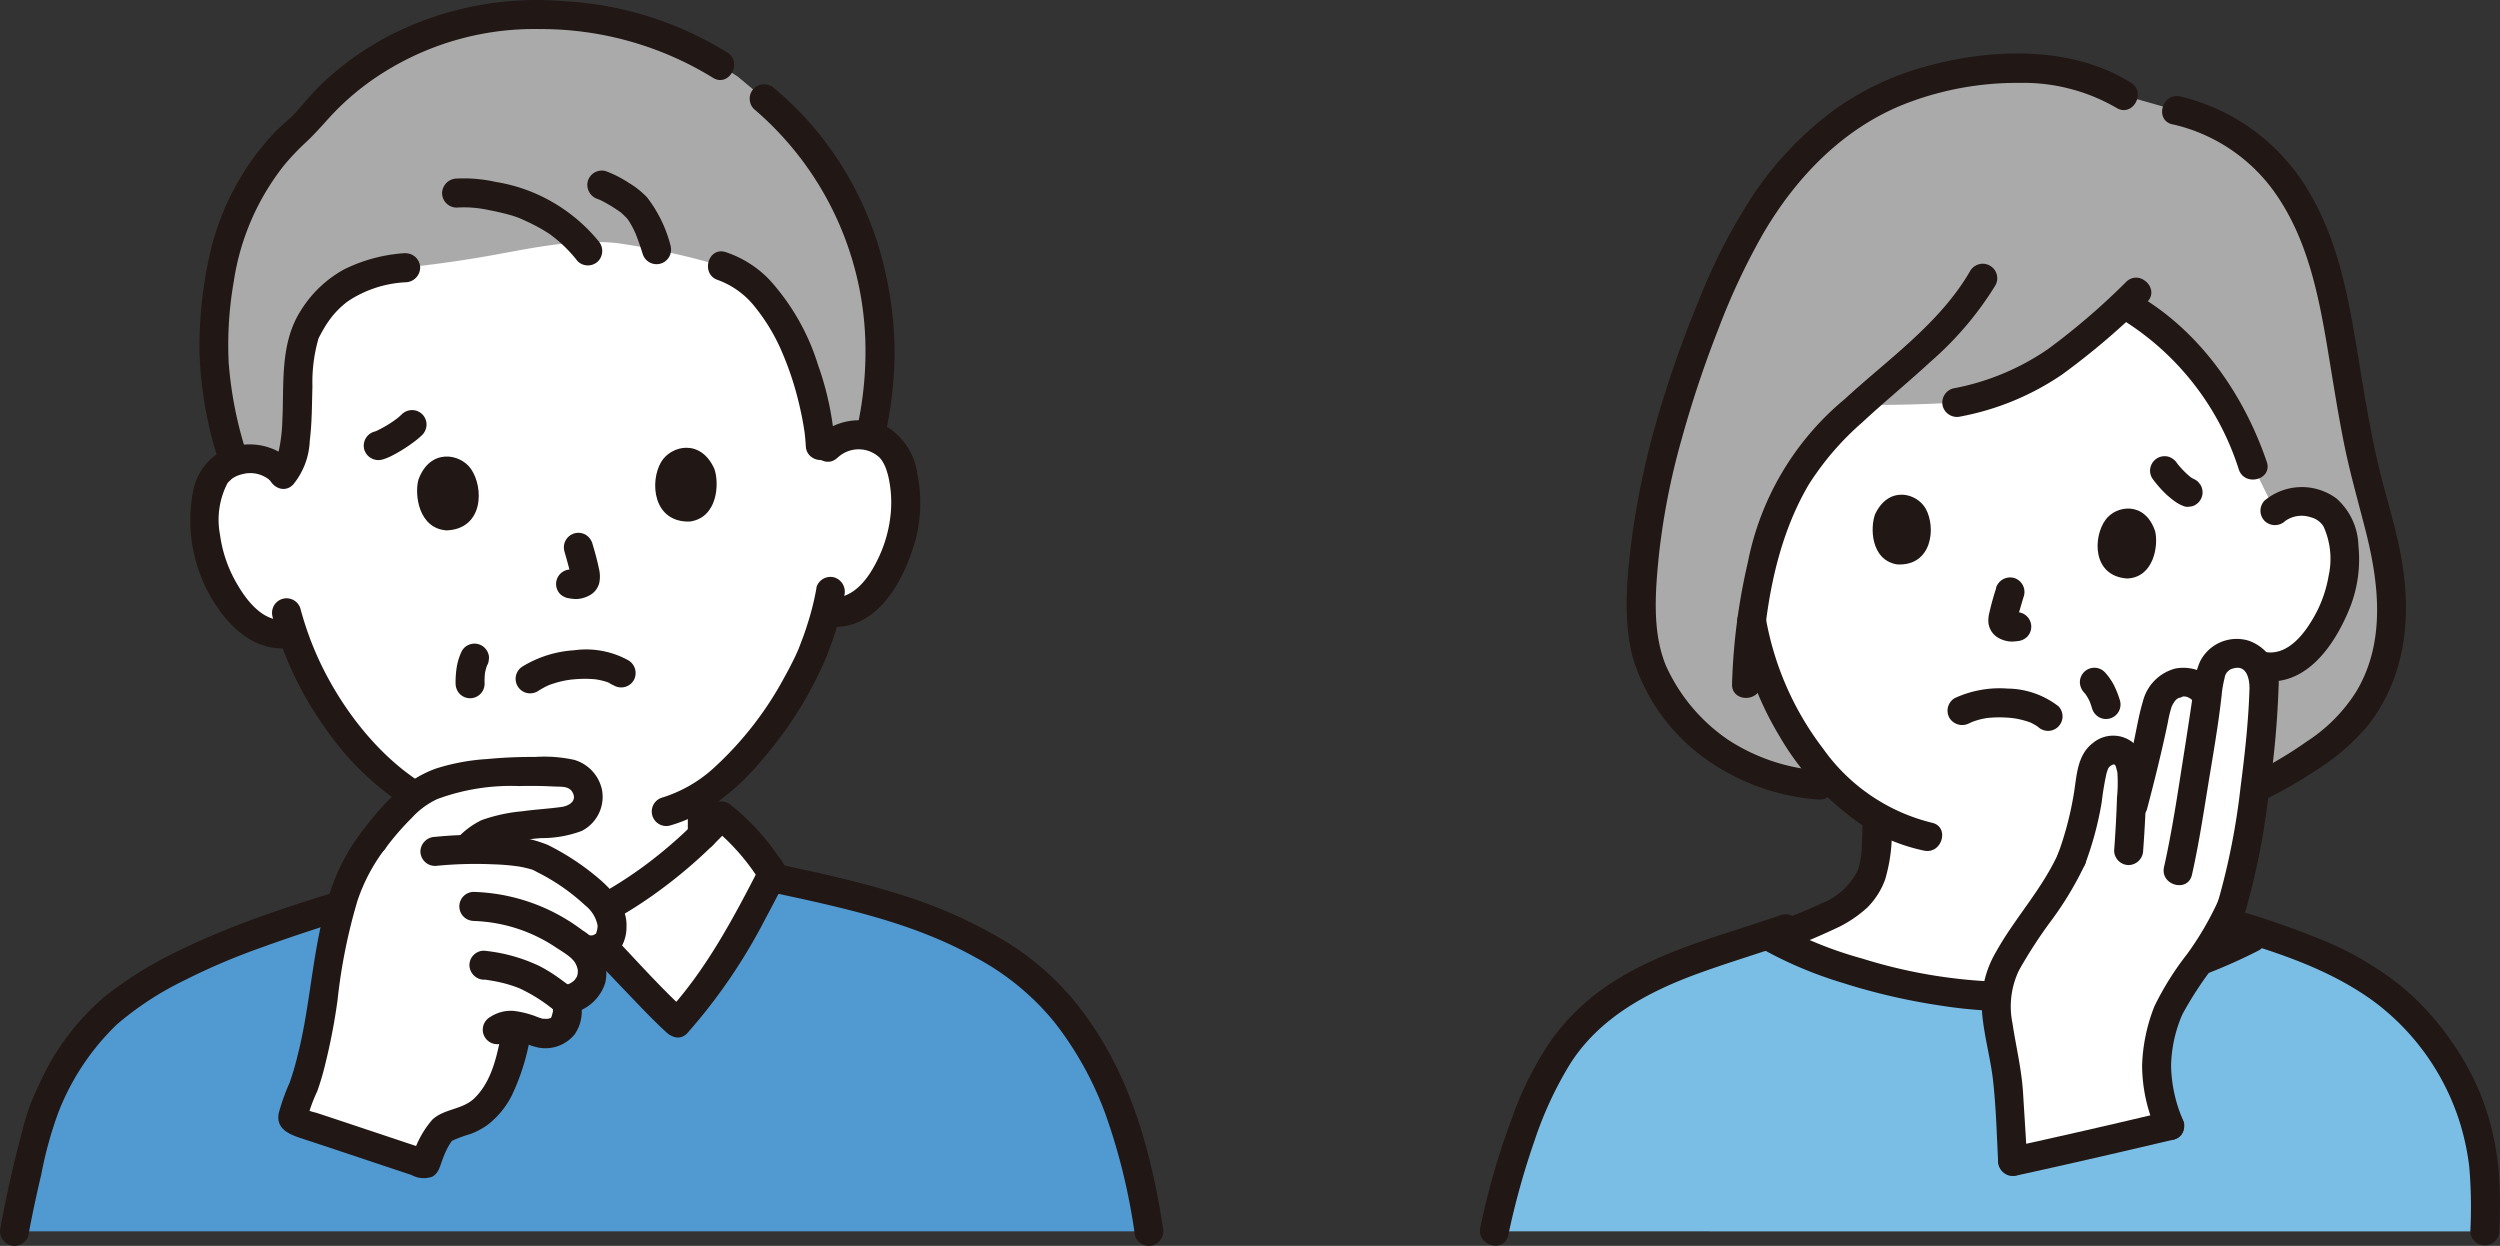 <svg id="グループ_8516" data-name="グループ 8516" xmlns="http://www.w3.org/2000/svg" xmlns:xlink="http://www.w3.org/1999/xlink" width="196.936" height="98.14" viewBox="0 0 196.936 98.14">
  <rect x="0" y="0" width="196.936" height="98.14" fill="#333333" stroke="none"/>
  <defs>
    <clipPath id="clip-path">
      <rect id="長方形_3910" data-name="長方形 3910" width="196.936" height="98.14" fill="none"/>
    </clipPath>
  </defs>
  <g id="グループ_8515" data-name="グループ 8515" clip-path="url(#clip-path)">
    <path id="パス_27651" data-name="パス 27651" d="M104.208,151.268c3.226-3.494,5.424-7.679,7.5-11.723a17.634,17.634,0,0,0-4.047-4.579A35.188,35.188,0,0,1,97.415,142.8c-.442.214-.4.987-.143,1.29.2.233,5.341,5.726,6.936,7.173" transform="translate(-50.858 -70.706)" fill="#fff"/>
    <path id="パス_27652" data-name="パス 27652" d="M82.92,50.47a3.382,3.382,0,0,1,2.407-.99A3.137,3.137,0,0,1,88.2,50.933c1.022,1.622,1.1,4.681.535,6.6a10.217,10.217,0,0,1-2.8,4.977,3.723,3.723,0,0,1-2.839.942l-.277-.035a21.967,21.967,0,0,1-.882,2.72c-.628,1.937-4.142,8.609-8.871,11.7V78.7c0,.386,0,1.671,0,2.323A34.516,34.516,0,0,1,64.3,87.328L62.24,87.4a35.19,35.19,0,0,1-10.766-7.108V78.531a20.8,20.8,0,0,1-5.455-4.461,25.714,25.714,0,0,1-5.237-9,3.654,3.654,0,0,1-3.137-.656,10.216,10.216,0,0,1-3.188-4.741c-.714-1.866-.877-4.923.014-6.618a3.136,3.136,0,0,1,2.754-1.675,3.379,3.379,0,0,1,2.476.8s-4.076-23.1,20.576-23.1c26.98,0,22.642,21.4,22.642,21.4" transform="translate(-17.739 -15.229)" fill="#fff"/>
    <path id="パス_27653" data-name="パス 27653" d="M318.718,68.582a31.422,31.422,0,0,0,8.232-5.108A12.387,12.387,0,0,0,330.5,56.65c.687-3.926-.286-7.682-1.336-11.427a105.744,105.744,0,0,1-2.318-11.644,38.356,38.356,0,0,0-2.9-10.605,14.833,14.833,0,0,0-10.2-8.356l-4.139-1.175c-5.562-3.549-15.386-2.337-21.147,1.39-5.792,3.748-8.947,9.461-11.385,15.474-3.006,7.411-5.856,17-5.37,25.028.22,3.647,2.157,6.451,4.9,8.862,2.663,2.339,5.208,3.149,9.058,3.58Z" transform="translate(-142.314 -5.932)" fill="#aaa"/>
    <path id="パス_27654" data-name="パス 27654" d="M336.407,71.791a7.775,7.775,0,0,0-.429-4.315,2.971,2.971,0,0,0-2.586-1.623,3.206,3.206,0,0,0-2.356.723l-1.747-3.549c-1.428-4.222-4.656-9.814-10.156-12.746-4.083,3.818-7.373,6.685-13.16,7.765,0,0-4.04.265-7.61.166a24.8,24.8,0,0,0-5.2,5.991,31.311,31.311,0,0,0-3.351,11.063,24.468,24.468,0,0,0,4.327,10.21q.219.3.441.583a18.058,18.058,0,0,0,5.1,4.662c-.008.864.009,1.318-.081,2.557a6.773,6.773,0,0,1-.326,1.913,4.673,4.673,0,0,1-1.4,2.041,15.752,15.752,0,0,1-4.693,2.375l-1.685.662c4.417,2.47,12.659,4.637,18.944,4.613a43.567,43.567,0,0,0,18.687-4.627l-1.647-.648a15.747,15.747,0,0,1-4.693-2.375,4.672,4.672,0,0,1-1.4-2.041,6.786,6.786,0,0,1-.326-1.913c-.1-1.325-.071-1.752-.084-2.742a27.739,27.739,0,0,0,7.761-9.126,21.045,21.045,0,0,0,1.143-2.619l.185.041a3.529,3.529,0,0,0,2.759-.639,9.675,9.675,0,0,0,3.081-4.447,8.757,8.757,0,0,0,.5-1.954" transform="translate(-151.829 -26.341)" fill="#fff"/>
    <path id="パス_27655" data-name="パス 27655" d="M298.286,134.588c0,.593-.011,1.184-.048,1.776a6.821,6.821,0,0,1-.318,2.117,5.382,5.382,0,0,1-2.947,2.651c-1.546.755-3.22,1.3-4.822,1.934a1.177,1.177,0,0,0-.8,1.406,1.151,1.151,0,0,0,1.405.8,55.465,55.465,0,0,0,5.769-2.368,9.9,9.9,0,0,0,2.127-1.471,6.027,6.027,0,0,0,1.413-2.207,12.974,12.974,0,0,0,.5-4.635,1.143,1.143,0,0,0-2.285,0Z" transform="translate(-151.569 -69.93)" fill="#211715"/>
    <path id="パス_27656" data-name="パス 27656" d="M352.884,134.587a12.964,12.964,0,0,0,.5,4.635,6.034,6.034,0,0,0,1.413,2.207,9.885,9.885,0,0,0,2.127,1.471,55.451,55.451,0,0,0,5.768,2.368,1.151,1.151,0,0,0,1.406-.8,1.17,1.17,0,0,0-.8-1.406c-1.6-.63-3.276-1.179-4.822-1.934a5.368,5.368,0,0,1-2.947-2.651,6.879,6.879,0,0,1-.318-2.117c-.035-.592-.044-1.184-.048-1.776a1.143,1.143,0,0,0-2.285,0Z" transform="translate(-184.869 -69.929)" fill="#211715"/>
    <path id="パス_27657" data-name="パス 27657" d="M247.232,177.858c1.076-5.071,2.909-10.641,5.147-14.017,3.744-5.638,9.977-7.2,16.35-9.322,4.282,2.578,12.895,4.906,19.408,4.881a43.262,43.262,0,0,0,19.481-5.055c4.914,1.571,8.665,3.307,11.741,6.335a20.4,20.4,0,0,1,5.937,13.465q.007,1.814-.033,3.714" transform="translate(-129.52 -80.858)" fill="#7abee6"/>
    <path id="パス_27658" data-name="パス 27658" d="M2.385,173.044c.524-2.828,1.214-5.8,2.162-9.2,1.685-4.161,3.623-7.061,6.828-9.27,4.641-3.208,9.713-5.052,20.123-8.237a49.815,49.815,0,0,0,8.073,10.794c1.49-1.555,6.231-7.39,6.416-7.638l1.683-.059c.2.234,5.338,5.724,6.933,7.172,3.153-3.417,5.325-7.492,7.362-11.453,5.809,1.25,11.928,2.536,17.13,5.563a19.762,19.762,0,0,1,5.08,3.923,26.222,26.222,0,0,1,3.671,5.294,40.676,40.676,0,0,1,3.909,13.108" transform="translate(-1.249 -76.044)" fill="#5199d1"/>
    <path id="パス_27659" data-name="パス 27659" d="M113.8,132.047v2.323a1.177,1.177,0,0,0,.333.809,1.143,1.143,0,0,0,1.952-.809v-2.323a1.18,1.18,0,0,0-.333-.809,1.143,1.143,0,0,0-1.952.809" transform="translate(-59.617 -68.577)" fill="#211715"/>
    <path id="パス_27660" data-name="パス 27660" d="M308.87,11.159c-4.678-2.938-10.981-2.724-16.122-1.3a22.378,22.378,0,0,0-7.446,3.571,27.039,27.039,0,0,0-6.2,6.566,45.175,45.175,0,0,0-4.169,8.03,90.291,90.291,0,0,0-3.215,9.012,64.375,64.375,0,0,0-2.156,9.883c-.4,3.038-.726,6.4.027,9.407a15.258,15.258,0,0,0,5.591,7.96,17.32,17.32,0,0,0,9.167,3.333,1.15,1.15,0,0,0,1.143-1.143,1.17,1.17,0,0,0-1.143-1.143,15.129,15.129,0,0,1-7.223-2.426,14.076,14.076,0,0,1-4.9-5.848c-1.079-2.643-.836-5.741-.566-8.523a55.632,55.632,0,0,1,1.775-9.184,87.566,87.566,0,0,1,2.928-8.8,53.082,53.082,0,0,1,3.507-7.482c2.677-4.593,6.529-8.553,11.6-10.407a24.3,24.3,0,0,1,8.583-1.5,14.625,14.625,0,0,1,7.663,1.962c1.249.785,2.4-1.19,1.154-1.973Z" transform="translate(-140.997 -4.635)" fill="#211715"/>
    <path id="パス_27661" data-name="パス 27661" d="M358.532,18.1a13.55,13.55,0,0,1,8.339,5.779c2.4,3.609,3.231,7.974,3.928,12.178.391,2.359.758,4.722,1.224,7.068s1.123,4.631,1.714,6.946c1.074,4.192,1.606,8.811-.714,12.7a12.83,12.83,0,0,1-3.919,3.957,30.516,30.516,0,0,1-5.6,3.136,1.18,1.18,0,0,0-.8,1.406,1.15,1.15,0,0,0,1.406.8,32.931,32.931,0,0,0,5.564-2.974,17.5,17.5,0,0,0,4.163-3.528c3.109-3.864,3.571-8.745,2.693-13.492-.452-2.442-1.238-4.8-1.8-7.219-.585-2.513-1.014-5.059-1.428-7.6-.758-4.631-1.48-9.432-3.857-13.561a16.051,16.051,0,0,0-10.3-7.789c-1.432-.325-2.044,1.878-.608,2.2Z" transform="translate(-187.399 -8.31)" fill="#211715"/>
    <path id="パス_27662" data-name="パス 27662" d="M305.346,44.137c-2.362,4.125-6.465,6.966-9.9,10.127a22.252,22.252,0,0,0-7.632,12.849,48.217,48.217,0,0,0-1.249,9.593c-.057,1.471,2.229,1.468,2.285,0,.207-5.333,1.01-11.031,3.755-15.7a22.34,22.34,0,0,1,4.2-4.885c1.773-1.65,3.649-3.184,5.428-4.827a25.92,25.92,0,0,0,5.087-6,1.144,1.144,0,0,0-1.974-1.154Z" transform="translate(-150.124 -22.831)" fill="#211715"/>
    <path id="パス_27663" data-name="パス 27663" d="M335.856,46.255a53.658,53.658,0,0,1-6.221,5.344,19.489,19.489,0,0,1-7.439,3.069,1.153,1.153,0,0,0-.8,1.406,1.166,1.166,0,0,0,1.405.8,21.13,21.13,0,0,0,7.985-3.3,57.4,57.4,0,0,0,6.684-5.7C338.547,46.864,336.928,45.25,335.856,46.255Z" transform="translate(-168.353 -24.066)" fill="#211715"/>
    <path id="パス_27664" data-name="パス 27664" d="M350.272,50.391a21.56,21.56,0,0,1,9.3,11.88c.472,1.385,2.681.79,2.2-.608-1.836-5.38-5.341-10.4-10.346-13.246A1.143,1.143,0,0,0,350.272,50.391Z" transform="translate(-183.209 -25.282)" fill="#211715"/>
    <path id="パス_27665" data-name="パス 27665" d="M323.938,116.633l.209-.1c.167-.077-.081.042-.115.048a.983.983,0,0,0,.153-.06,5.651,5.651,0,0,1,.669-.206c.147-.036.294-.061.442-.09.219-.043-.137.01.014,0,.082-.008.163-.018.245-.025a9.2,9.2,0,0,1,1.27-.015c.2.01.4.03.6.051-.223-.023.114.019.13.021q.126.021.25.048a6.087,6.087,0,0,1,.887.251l.106.041c.082.032.046.016-.107-.048.036-.005.121.056.152.071q.149.073.291.158c.073.044.143.092.215.14.22.146-.234-.2,0,0a1.143,1.143,0,0,0,1.616-1.616,6.668,6.668,0,0,0-4.012-1.4,8.422,8.422,0,0,0-4.167.753,1.147,1.147,0,0,0-.41,1.564,1.176,1.176,0,0,0,1.564.41Z" transform="translate(-168.805 -59.66)" fill="#211715"/>
    <path id="パス_27666" data-name="パス 27666" d="M329.6,96.394c-.2.611-.377,1.229-.518,1.857a2.612,2.612,0,0,0-.1.75,1.562,1.562,0,0,0,.718,1.267,2.247,2.247,0,0,0,1.041.333,2.959,2.959,0,0,0,.679-.061l-.3.041c.033,0,.066-.009.1-.011a1.222,1.222,0,0,0,.809-.333,1.143,1.143,0,0,0,0-1.616,1.123,1.123,0,0,0-.809-.333c-.161.013-.32.04-.48.063l.3-.041a1.241,1.241,0,0,1-.333.005l.3.041a1.138,1.138,0,0,1-.22-.062l.273.115a1.238,1.238,0,0,1-.238-.132l.231.179a.282.282,0,0,1-.048-.048l.179.231a.479.479,0,0,1-.048-.083l.115.273a.654.654,0,0,1-.026-.1l.041.3a.973.973,0,0,1,0-.252l-.04.3a9.065,9.065,0,0,1,.263-1.076c.1-.338.194-.674.3-1.008a1.152,1.152,0,0,0-.8-1.406,1.167,1.167,0,0,0-1.406.8Z" transform="translate(-172.352 -50.064)" fill="#211715"/>
    <path id="パス_27667" data-name="パス 27667" d="M310.028,83.373c-.406,1.079-.34,3.623,1.731,3.966,2.755.152,3.089-2.9,2.25-4.394-.688-1.224-2.89-1.85-3.981.428" transform="translate(-162.315 -42.877)" fill="#211715"/>
    <path id="パス_27668" data-name="パス 27668" d="M351.58,85.923c.271,1.121-.1,3.638-2.2,3.726-2.753-.185-2.714-3.253-1.7-4.635.831-1.131,3.093-1.485,3.9.909" transform="translate(-181.81 -44.078)" fill="#211715"/>
    <path id="パス_27669" data-name="パス 27669" d="M344.446,112.431q.1.113.2.233l-.179-.231a3.932,3.932,0,0,1,.482.841l-.115-.273a6.438,6.438,0,0,1,.238.676,1.192,1.192,0,0,0,.524.683,1.143,1.143,0,0,0,1.679-1.29,7.529,7.529,0,0,0-.463-1.187,4.635,4.635,0,0,0-.749-1.068,1.141,1.141,0,0,0-1.949.809,1.231,1.231,0,0,0,.333.809Z" transform="translate(-180.273 -57.878)" fill="#211715"/>
    <path id="パス_27670" data-name="パス 27670" d="M344.693,109.554c2.956-.5,5.54-2.431,7.631-4.483a30.1,30.1,0,0,0,4.809-6.108,24.492,24.492,0,0,0,1.839-3.99l-1.406.8c3.8.851,6.2-2.725,7.407-5.786a10.388,10.388,0,0,0,.629-4.791,5.146,5.146,0,0,0-1.717-3.7,4.587,4.587,0,0,0-5.666.149,1.149,1.149,0,0,0,0,1.616,1.17,1.17,0,0,0,1.616,0,2.233,2.233,0,0,1,1.991-.3,1.656,1.656,0,0,1,.909.566q.134.159.02.019c.037.052.072.106.105.16a6.177,6.177,0,0,1,.4,3.854,9.921,9.921,0,0,1-1.462,3.755c-.766,1.228-2.037,2.6-3.627,2.245a1.177,1.177,0,0,0-1.405.8,22.931,22.931,0,0,1-3.127,5.713,23.635,23.635,0,0,1-5.557,5.561,10.152,10.152,0,0,1-4,1.709,1.153,1.153,0,0,0-.8,1.406,1.17,1.17,0,0,0,1.406.8Z" transform="translate(-179.82 -42.22)" fill="#211715"/>
    <path id="パス_27671" data-name="パス 27671" d="M287.463,101.81a25.708,25.708,0,0,0,3.281,8.744,21.522,21.522,0,0,0,6.717,7.148,14.486,14.486,0,0,0,4.682,1.886c1.435.3,2.047-1.9.608-2.2a14.819,14.819,0,0,1-8.561-5.834,23.69,23.69,0,0,1-4.523-10.348,1.153,1.153,0,0,0-1.406-.8,1.168,1.168,0,0,0-.8,1.406Z" transform="translate(-150.577 -52.58)" fill="#211715"/>
    <path id="パス_27672" data-name="パス 27672" d="M355.882,77.194a9.25,9.25,0,0,0,1.073,1.245,7.665,7.665,0,0,0,.728.6,3.054,3.054,0,0,0,.734.387.871.871,0,0,0,.456.02.855.855,0,0,0,.425-.136,1.143,1.143,0,0,0,.41-1.563h0l-.179-.231a1.146,1.146,0,0,0-.5-.294l-.033-.013.273.115a2.3,2.3,0,0,1-.487-.3l.231.179a7.1,7.1,0,0,1-1.232-1.262l.179.231-.1-.131a1.274,1.274,0,0,0-.683-.524,1.169,1.169,0,0,0-.881.115,1.153,1.153,0,0,0-.524.683,1.117,1.117,0,0,0,.115.88Z" transform="translate(-186.358 -39.541)" fill="#211715"/>
    <path id="パス_27673" data-name="パス 27673" d="M247.089,176.551a60.791,60.791,0,0,1,2.069-7.45,29.029,29.029,0,0,1,2.831-6.091c2.31-3.6,6.089-5.622,10-7.054,2.4-.877,4.844-1.6,7.251-2.442a1.171,1.171,0,0,0,.8-1.405,1.153,1.153,0,0,0-1.406-.8c-4.349,1.52-8.961,2.635-12.927,5.06a17.9,17.9,0,0,0-5.131,4.672,26.454,26.454,0,0,0-3.2,6.3,58.344,58.344,0,0,0-2.49,8.6c-.307,1.434,1.9,2.047,2.2.608Z" transform="translate(-128.276 -79.248)" fill="#211715"/>
    <path id="パス_27674" data-name="パス 27674" d="M328.88,152.824a41.248,41.248,0,0,1-15.144,4.342,40.329,40.329,0,0,1-14.893-1.747,30.717,30.717,0,0,1-6.734-2.73,1.143,1.143,0,0,0-1.154,1.973,31.888,31.888,0,0,0,6.308,2.662,49.486,49.486,0,0,0,7.706,1.791,37.261,37.261,0,0,0,7.912.4,44.076,44.076,0,0,0,8.695-1.476,43,43,0,0,0,8.457-3.245c1.307-.676.152-2.648-1.154-1.973Z" transform="translate(-152.136 -79.906)" fill="#211715"/>
    <path id="パス_27675" data-name="パス 27675" d="M43.964,25.282a9.853,9.853,0,0,0-1.254,1.909c-1.364,2.67.006,9.461-1.85,11.379A3.285,3.285,0,0,0,38.03,37.4a4.059,4.059,0,0,0-1.047.209,31.075,31.075,0,0,1-1.586-8.73c.024-8.644,2.605-13.942,7.024-17.75a3.453,3.453,0,0,0,.462-.482A22.947,22.947,0,0,1,60.676,2.389c5.814.061,10.5,1.347,14.594,3.992l1.386.9L78.74,9.016a25.4,25.4,0,0,1,9.051,18.03,27.541,27.541,0,0,1-.7,8.555,4.177,4.177,0,0,0-.964-.1,3.382,3.382,0,0,0-2.407.99l-.557-.1C82.979,32.6,80.6,23.821,75.406,22.21a57.446,57.446,0,0,0-8.3-1.816c-3.246-.312-6.234.313-9.441.9-2.107.386-4.3.722-7.168,1.035a9.122,9.122,0,0,0-6.256,2.643q-.141.151-.275.309" transform="translate(-18.544 -1.251)" fill="#aaa"/>
    <path id="パス_27676" data-name="パス 27676" d="M39.269,74.654a4.831,4.831,0,0,0-5.33-.588,4.612,4.612,0,0,0-2.252,3.258,12.1,12.1,0,0,0,2.156,9.349c1.381,1.886,3.333,3.271,5.767,2.845a1.152,1.152,0,0,0,.8-1.406,1.168,1.168,0,0,0-1.406-.8c-1.666.292-3.017-1.4-3.755-2.662a10.407,10.407,0,0,1-1.42-4.007,6.271,6.271,0,0,1,.583-4.055q.067-.095-.032.033c.048-.055.092-.109.143-.161s.293-.267.222-.214a2.237,2.237,0,0,1,.809-.367,2.391,2.391,0,0,1,2.1.388,1.174,1.174,0,0,0,1.619,0,1.152,1.152,0,0,0,0-1.616Z" transform="translate(-16.497 -38.517)" fill="#211715"/>
    <path id="パス_27677" data-name="パス 27677" d="M136.442,72.478a2.407,2.407,0,0,1,3.4.1l0,0c-.165-.19.055.084.084.129a3.436,3.436,0,0,1,.272.513,5.656,5.656,0,0,1,.275.943,9.147,9.147,0,0,1,.17,2.392,10.368,10.368,0,0,1-1.085,4.017c-.728,1.479-1.917,3.107-3.755,2.933a1.152,1.152,0,0,0-1.143,1.143,1.167,1.167,0,0,0,1.143,1.143c3.8.36,5.952-3.809,6.785-6.9a11.461,11.461,0,0,0,.123-5.169,5.239,5.239,0,0,0-2.133-3.51,4.784,4.784,0,0,0-5.759.648c-1.055,1.028.562,2.644,1.616,1.616" transform="translate(-70.453 -36.429)" fill="#211715"/>
    <path id="パス_27678" data-name="パス 27678" d="M120.77,96.281a20.908,20.908,0,0,1-.674,2.755c-.114.368-.234.734-.367,1.1-.029.077-.059.154-.088.231-.085.223.131-.341-.041.106-.048.118-.088.235-.133.353-.027.072-.055.143-.082.216-.017.045-.036.089-.054.133-.056.143.09-.2.025-.059-.1.23-.2.459-.312.686-.244.51-.507,1.011-.782,1.505a26.886,26.886,0,0,1-5.51,7.12,10.732,10.732,0,0,1-4.2,2.422,1.144,1.144,0,0,0,.608,2.2c3.29-.9,5.944-3.4,8.007-6.016a30.34,30.34,0,0,0,4.35-7.219c.044-.108.088-.215.129-.324.017-.048.106-.319.048-.159-.08.23.065-.157.1-.256s.072-.181.106-.272c.085-.226.163-.453.238-.682a21.386,21.386,0,0,0,.825-3.23,1.178,1.178,0,0,0-.8-1.405,1.152,1.152,0,0,0-1.406.8Z" transform="translate(-56.447 -50.002)" fill="#211715"/>
    <path id="パス_27679" data-name="パス 27679" d="M45,100.307a27.127,27.127,0,0,0,4.154,8.825,22.832,22.832,0,0,0,8.013,7.2,15.849,15.849,0,0,0,5.421,1.562,1.15,1.15,0,0,0,1.143-1.143,1.169,1.169,0,0,0-1.143-1.143c-6.3-.681-11.224-6.179-13.81-11.6A25.115,25.115,0,0,1,47.205,99.7a1.144,1.144,0,0,0-2.2.608Z" transform="translate(-23.552 -51.806)" fill="#211715"/>
    <path id="パス_27680" data-name="パス 27680" d="M74.588,4.146A27.211,27.211,0,0,0,61.725.091,25.5,25.5,0,0,0,48.117,2.724a23.668,23.668,0,0,0-5.354,3.758c-.746.7-1.381,1.469-2.053,2.233-.571.651-1.291,1.182-1.888,1.816a20.69,20.69,0,0,0-5.033,9.6A33.134,33.134,0,0,0,33,27.72,30.654,30.654,0,0,0,34.5,36.275a1.144,1.144,0,0,0,2.2-.608,30.687,30.687,0,0,1-1.4-7.09,28.809,28.809,0,0,1,.4-6.4,19.362,19.362,0,0,1,3.986-9.186,19.576,19.576,0,0,1,1.648-1.736c.667-.619,1.238-1.265,1.848-1.939A20.446,20.446,0,0,1,47.673,5.6,22.312,22.312,0,0,1,59.846,2.29,25.828,25.828,0,0,1,73.434,6.119C74.676,6.916,75.823,4.939,74.588,4.146Z" transform="translate(-17.285 0)" fill="#211715"/>
    <path id="パス_27681" data-name="パス 27681" d="M134.71,41.6a31.559,31.559,0,0,0,.746-6.754,30.164,30.164,0,0,0-.851-6.608,26.532,26.532,0,0,0-4.879-10.108,25.744,25.744,0,0,0-3.74-3.86,1.174,1.174,0,0,0-1.619,0,1.152,1.152,0,0,0,0,1.616,24.985,24.985,0,0,1,8.772,18.053,28.012,28.012,0,0,1-.634,7.055,1.172,1.172,0,0,0,.8,1.406,1.153,1.153,0,0,0,1.406-.8Z" transform="translate(-64.98 -7.304)" fill="#211715"/>
    <path id="パス_27682" data-name="パス 27682" d="M127.125,56.926A23.61,23.61,0,0,0,125.8,50.54a17.781,17.781,0,0,0-3.822-6.71,8.473,8.473,0,0,0-3.45-2.183c-1.4-.452-2,1.754-.608,2.2A6.61,6.61,0,0,1,120.859,46a15.029,15.029,0,0,1,2.164,3.666,24.263,24.263,0,0,1,1.3,4.011c.143.6.266,1.212.363,1.825.059.372.045.249.089.667q.04.379.06.759c.078,1.463,2.364,1.472,2.285,0Z" transform="translate(-61.359 -21.786)" fill="#211715"/>
    <path id="パス_27683" data-name="パス 27683" d="M103.751,34.208a10.471,10.471,0,0,0-1.85-3.853,6.6,6.6,0,0,0-1.451-1.163,9.1,9.1,0,0,0-1.833-.933,1.15,1.15,0,0,0-1.406.8,1.172,1.172,0,0,0,.8,1.406c.05.018.1.041.152.057-.327-.1-.133-.056-.048-.017.126.058.249.121.371.186q.4.214.78.456c.123.079.245.159.365.242.056.039.111.078.167.118.156.113.06.058-.032-.029a6.914,6.914,0,0,1,.521.495c.03.034.163.211.042.044s.012.018.037.053c.072.1.139.206.2.312a6.9,6.9,0,0,1,.37.714c.015.033.03.066.044.1h0c-.039-.09-.039-.09,0,0,.015.036.029.071.043.107q.088.224.169.45c.126.352.241.707.354,1.063a1.143,1.143,0,0,0,2.2-.608Z" transform="translate(-50.909 -14.783)" fill="#211715"/>
    <path id="パス_27684" data-name="パス 27684" d="M85.433,34.418a13.261,13.261,0,0,0-5.38-3.895,13.05,13.05,0,0,0-2.674-.728,11.5,11.5,0,0,0-3.095-.266,1.174,1.174,0,0,0-1.143,1.143,1.15,1.15,0,0,0,1.143,1.143,9.077,9.077,0,0,1,2.559.2c.453.085.9.184,1.348.3.19.05.384.1.574.164.1.031.2.065.295.1.034.011.282.1.111.037-.19-.073.235.1.229.1q.174.078.348.159c.22.1.439.208.656.319a11.391,11.391,0,0,1,1.243.729,10.789,10.789,0,0,1,2.171,2.115,1.15,1.15,0,0,0,1.616,0,1.17,1.17,0,0,0,0-1.616Z" transform="translate(-38.317 -15.462)" fill="#211715"/>
    <path id="パス_27685" data-name="パス 27685" d="M55.21,41.878a12.583,12.583,0,0,0-4.845,1.282A9.252,9.252,0,0,0,46.9,46.493c-1.6,2.571-1.254,5.71-1.4,8.61a12.77,12.77,0,0,1-.224,2.072,4.966,4.966,0,0,1-.275.932c.085-.195-.078.126-.109.181a1.765,1.765,0,0,1-.1.16c.112-.156.011-.024-.058.048-1.029,1.052.585,2.67,1.616,1.616a5.779,5.779,0,0,0,1.311-3.456c.178-1.418.167-2.857.21-4.281a12.335,12.335,0,0,1,.458-3.7c.023-.068.048-.137.076-.2-.008.019-.067.151-.009.036q.126-.253.266-.5a8.707,8.707,0,0,1,.664-1.02,6.779,6.779,0,0,1,1.333-1.316,8.986,8.986,0,0,1,4.556-1.5,1.174,1.174,0,0,0,1.143-1.143,1.15,1.15,0,0,0-1.143-1.143Z" transform="translate(-23.259 -21.939)" fill="#211715"/>
    <path id="パス_27686" data-name="パス 27686" d="M2.236,173.306q.449-2.41,1.018-4.795a30.493,30.493,0,0,1,1.372-4.952A19.322,19.322,0,0,1,9.2,156.71a24.63,24.63,0,0,1,5.3-3.468,51.722,51.722,0,0,1,6.126-2.61c3.335-1.211,6.73-2.258,10.122-3.3,1.4-.428.8-2.635-.608-2.2-5.515,1.687-11.159,3.321-16.339,5.9a29.892,29.892,0,0,0-5.587,3.51,19.455,19.455,0,0,0-5.136,6.9,17,17,0,0,0-1.076,2.727q-.41,1.5-.783,3.009Q.552,169.923.035,172.7a1.174,1.174,0,0,0,.8,1.406,1.153,1.153,0,0,0,1.406-.8Z" transform="translate(0 -76.004)" fill="#211715"/>
    <path id="パス_27687" data-name="パス 27687" d="M126.83,145.194c5.493,1.183,11.137,2.371,16.084,5.152a20.3,20.3,0,0,1,6.157,5.064,26.608,26.608,0,0,1,4.016,7.221,47.976,47.976,0,0,1,2.327,9.566,1.151,1.151,0,0,0,1.406.8,1.171,1.171,0,0,0,.8-1.405c-.908-5.925-2.532-11.835-6.12-16.737a21.6,21.6,0,0,0-6.2-5.756,37.388,37.388,0,0,0-8.159-3.674c-3.175-1.023-6.439-1.73-9.7-2.432C126,142.681,125.391,144.884,126.83,145.194Z" transform="translate(-66.014 -74.894)" fill="#211715"/>
    <path id="パス_27688" data-name="パス 27688" d="M103.763,150.829a43.975,43.975,0,0,0,6.111-8.953c.407-.755.8-1.514,1.2-2.276a2.611,2.611,0,0,0,.509-1.454,3.176,3.176,0,0,0-.679-1.246,18.248,18.248,0,0,0-3.683-3.989,1.168,1.168,0,0,0-1.616,0,35.624,35.624,0,0,1-5.268,4.772,32.982,32.982,0,0,1-2.968,1.944c-.889.514-2.285.889-2.592,1.991-.359,1.291.486,2.095,1.272,2.932q1.483,1.583,2.984,3.146c1.02,1.061,2.033,2.143,3.12,3.133s2.705-.622,1.616-1.616c-1.9-1.737-3.647-3.67-5.413-5.544q-.533-.565-1.063-1.133c-.1-.11-.2-.22-.305-.329s-.241-.194-.033-.019c.051.043.01.069.025.113-.083-.255.026-.127,0-.075-.261.549-.324.3-.056.233a2.129,2.129,0,0,0,.356-.18q.721-.37,1.42-.782c.961-.566,1.891-1.183,2.791-1.841a38.569,38.569,0,0,0,5.731-5.129H105.6a17.089,17.089,0,0,1,3.87,4.348v-1.154c-2.078,4.047-4.228,8.115-7.322,11.493-.992,1.083.619,2.7,1.615,1.616" transform="translate(-49.605 -69.459)" fill="#211715"/>
    <path id="パス_27689" data-name="パス 27689" d="M70.9,150.626c-3.329-3.16-5.761-7.041-8.122-10.94v1.153a17.047,17.047,0,0,1,3.54-4.618H64.705a38.908,38.908,0,0,0,5.35,4.273c.936.621,1.9,1.2,2.892,1.726q.635.337,1.286.645.365.172.736.333c.122.053.245.106.367.158l.273.115q.331.174.065-.033c.063.11-.154-.184-.147-.177s-.01-.179,0-.018c0,.1.117-.176.15-.213-.079.089-.149.186-.223.279q-.412.512-.828,1.02-1.323,1.619-2.664,3.224c-.87,1.039-1.735,2.095-2.67,3.075-1.015,1.065.6,2.683,1.616,1.616,1.894-1.987,3.6-4.174,5.333-6.3.609-.746,1.508-1.568,1.565-2.58a2.025,2.025,0,0,0-.433-1.4,3.827,3.827,0,0,0-1.524-.861,31.407,31.407,0,0,1-3.112-1.625,35.479,35.479,0,0,1-6.412-4.872,1.169,1.169,0,0,0-1.616,0,18.276,18.276,0,0,0-3.41,4.223,4.957,4.957,0,0,0-.6,1.13c-.165.6.247,1.1.538,1.578.445.732.894,1.463,1.352,2.187a44.052,44.052,0,0,0,6.7,8.52c1.066,1.012,2.685-.6,1.616-1.616" transform="translate(-31.776 -70.347)" fill="#211715"/>
    <path id="パス_27690" data-name="パス 27690" d="M364.587,151.8c4.481,1.272,9.109,2.626,12.93,5.39a18.991,18.991,0,0,1,6.681,9.122,19.362,19.362,0,0,1,.893,3.939,37.227,37.227,0,0,1,.087,5.09,1.143,1.143,0,0,0,2.285,0,38.8,38.8,0,0,0-.052-4.78,23.151,23.151,0,0,0-.746-4.012,20.361,20.361,0,0,0-2.922-6.091,21.344,21.344,0,0,0-4.081-4.486,25.612,25.612,0,0,0-5.847-3.453A69.442,69.442,0,0,0,365.2,149.6a1.144,1.144,0,0,0-.608,2.2" transform="translate(-190.578 -78.347)" fill="#211715"/>
    <path id="パス_27691" data-name="パス 27691" d="M63.186,68.167a4.316,4.316,0,0,1-.447.387l.231-.179a9.1,9.1,0,0,1-1.94,1.176l.273-.115a1.871,1.871,0,0,1-.279.1,1.153,1.153,0,0,0-.8,1.406,1.166,1.166,0,0,0,1.406.8,4.075,4.075,0,0,0,.853-.351c.265-.134.524-.283.774-.44s.516-.333.762-.518a6.471,6.471,0,0,0,.78-.643,1.185,1.185,0,0,0,.333-.809,1.163,1.163,0,0,0-.333-.809,1.15,1.15,0,0,0-.809-.333,1.177,1.177,0,0,0-.809.333Z" transform="translate(-31.531 -35.535)" fill="#211715"/>
    <path id="パス_27692" data-name="パス 27692" d="M86.989,110.8c.148-.1.3-.187.449-.272.1-.056.2-.109.3-.158l.157-.073c.23-.11-.249.091.005,0a8.458,8.458,0,0,1,.9-.281q.291-.07.587-.119c.026,0,.3-.044.205-.032-.044.006.232-.023.3-.028a9.322,9.322,0,0,1,1.3-.029c.106.006.213.013.319.023.032,0,.309.042.143.015s.091.017.123.023c.084.016.169.033.252.053.125.029.249.063.372.1.066.021.131.048.2.067.23.077-.029.04-.042-.021a3.243,3.243,0,0,0,.468.254,1.15,1.15,0,0,0,1.563-.41,1.168,1.168,0,0,0-.41-1.563,6.863,6.863,0,0,0-4.289-.8,8.834,8.834,0,0,0-4.06,1.276,1.143,1.143,0,0,0,1.139,1.981l.014-.008Z" transform="translate(-44.667 -56.324)" fill="#211715"/>
    <path id="パス_27693" data-name="パス 27693" d="M75.876,107.057a4.681,4.681,0,0,0-.409,1.278,7.668,7.668,0,0,0-.091,1.313,1.19,1.19,0,0,0,.333.809,1.143,1.143,0,0,0,1.952-.809,6.225,6.225,0,0,1,.043-.956l-.041.3a3.838,3.838,0,0,1,.255-.952l-.115.273c.015-.035.03-.07.048-.1a.845.845,0,0,0,.136-.425.861.861,0,0,0-.02-.456,1.142,1.142,0,0,0-1.405-.8h0a1.115,1.115,0,0,0-.683.524Z" transform="translate(-39.487 -55.789)" fill="#211715"/>
    <path id="パス_27694" data-name="パス 27694" d="M92.671,89.609c.107.355.206.714.3,1.07a9.673,9.673,0,0,1,.259,1.143l-.041-.3a1.2,1.2,0,0,1,0,.23l.04-.3a.62.62,0,0,1-.034.138l.115-.273a.523.523,0,0,1-.052.088l.179-.231a.321.321,0,0,1-.048.048l.231-.179a1.388,1.388,0,0,1-.211.117l.273-.115a1.239,1.239,0,0,1-.276.08l.3-.041a1.221,1.221,0,0,1-.292,0l.3.041c-.183-.025-.364-.058-.548-.076a1.143,1.143,0,0,0-.812,1.949l0,0a1.3,1.3,0,0,0,.809.333l.051.006-.3-.04a4.3,4.3,0,0,0,.684.081,2.307,2.307,0,0,0,1.047-.286,1.52,1.52,0,0,0,.778-.994A2.5,2.5,0,0,0,95.4,91c-.14-.675-.322-1.342-.521-2a1.192,1.192,0,0,0-.524-.683,1.143,1.143,0,0,0-1.679,1.29Z" transform="translate(-48.215 -46.188)" fill="#211715"/>
    <path id="パス_27695" data-name="パス 27695" d="M69.11,77.361c-.316,1.176.015,3.842,2.226,3.99,2.911-.123,2.949-3.363,1.913-4.848-.848-1.216-3.227-1.648-4.139.858" transform="translate(-36.152 -39.569)" fill="#211715"/>
    <path id="パス_27696" data-name="パス 27696" d="M113.066,75.757c.4,1.15.264,3.833-1.931,4.142-2.912.088-3.185-3.142-2.26-4.7.757-1.275,3.1-1.879,4.191.555" transform="translate(-56.79 -38.814)" fill="#211715"/>
    <path id="パス_27697" data-name="パス 27697" d="M351.118,109.281a2.228,2.228,0,0,0-1.962-1.2,2.16,2.16,0,0,0-2.073,1.98c-.067.348-.143.879-.19,1.3l-.031-.038a2.334,2.334,0,0,0-1.952-.973c-1.11.1-1.827.942-2.093,2.258-.4,2.022-1.22,5.409-1.93,8.056.041-.915.064-1.769.092-2.8a3.409,3.409,0,0,0-.251-1.349,1.333,1.333,0,0,0-.9-.8,1.7,1.7,0,0,0-1.714.849,6.209,6.209,0,0,0-.5,1.989,25.77,25.77,0,0,1-1.389,5.686c-1.372,3.24-5.337,7.38-5.832,10.017a11.059,11.059,0,0,0,.16,3.966,35.543,35.543,0,0,1,.678,4.389c.143,2.175.244,3.761.337,5.508q6.2-1.356,12.379-2.836a12.021,12.021,0,0,1-1.043-4.761,11.068,11.068,0,0,1,2.262-6.594c.519-.724,1-1.381,1.437-2.023a24.883,24.883,0,0,0,1.571-2.557c.238-.451.46-.922.675-1.428,1.423-4.614,2.292-12.5,2.493-16.608a4.075,4.075,0,0,0-.23-2.038" transform="translate(-173.024 -56.624)" fill="#fff"/>
    <path id="パス_27698" data-name="パス 27698" d="M352.739,121.647c.6-2.275,1.166-4.56,1.65-6.862a8.482,8.482,0,0,1,.306-1.259,2.676,2.676,0,0,1,.15-.277c.024-.041.159-.222.066-.109a1.737,1.737,0,0,1,.245-.243c-.143.114.119-.06.143-.072-.185.1.395-.09.206-.068a.807.807,0,0,1,.49.061,1.19,1.19,0,0,1,.306.209,3.879,3.879,0,0,1,.346.368,1.152,1.152,0,0,0,1.616,0,1.167,1.167,0,0,0,0-1.616,3.368,3.368,0,0,0-3.3-1.232,3.566,3.566,0,0,0-2.545,2.6c-.359,1.19-.537,2.455-.823,3.666q-.5,2.12-1.056,4.227a1.144,1.144,0,0,0,2.2.608Z" transform="translate(-183.616 -57.88)" fill="#211715"/>
    <path id="パス_27699" data-name="パス 27699" d="M364.464,126.982a56.1,56.1,0,0,0,1.762-8.916,73.374,73.374,0,0,0,.8-8.567,3.559,3.559,0,0,0-2.314-3.638,3.232,3.232,0,0,0-3.876,1.634,6.321,6.321,0,0,0-.482,1.924c-.039.286-.1.824-.123.991-.012.1-.072.494-.105.714q-.291,1.952-.6,3.9c-.455,2.89-.883,5.8-1.524,8.656-.322,1.432,1.88,2.044,2.2.608.508-2.257.866-4.551,1.235-6.834.385-2.374.815-4.757,1.085-7.148a9.309,9.309,0,0,1,.254-1.531.871.871,0,0,1,.67-.738c1.1-.333,1.308.9,1.286,1.636-.079,2.571-.369,5.149-.7,7.7a55.034,55.034,0,0,1-1.772,9c-.428,1.41,1.775,2.013,2.2.608Z" transform="translate(-187.532 -55.378)" fill="#211715"/>
    <path id="パス_27700" data-name="パス 27700" d="M331.461,164.656c-.089-1.8-.212-3.6-.321-5.4-.113-1.867-.561-3.673-.838-5.517a6.562,6.562,0,0,1,.528-4.17,37.248,37.248,0,0,1,2.452-3.79,26.21,26.21,0,0,0,2.684-4.428,1.18,1.18,0,0,0-.41-1.563,1.151,1.151,0,0,0-1.563.41c-1.25,2.888-3.476,5.222-4.994,7.958a8.075,8.075,0,0,0-1.1,4.578c.12,1.872.667,3.674.876,5.53.238,2.113.291,4.269.4,6.392.072,1.464,2.358,1.473,2.285,0Z" transform="translate(-171.774 -73.153)" fill="#211715"/>
    <path id="パス_27701" data-name="パス 27701" d="M357.685,165.562a11.163,11.163,0,0,1-1-4.462,10.7,10.7,0,0,1,.89-4,28.309,28.309,0,0,1,2.523-3.85,23.576,23.576,0,0,0,2.381-4.179,1.18,1.18,0,0,0-.41-1.563,1.15,1.15,0,0,0-1.563.41,24.446,24.446,0,0,1-2.554,4.428,22.981,22.981,0,0,0-2.576,4.113,13.791,13.791,0,0,0-.973,4.642,12.683,12.683,0,0,0,1.079,5.07,1.174,1.174,0,0,0,1.405.8,1.152,1.152,0,0,0,.8-1.405Z" transform="translate(-185.66 -77.195)" fill="#211715"/>
    <path id="パス_27702" data-name="パス 27702" d="M343.81,183.883q-6.185,1.476-12.4,2.838c-1.436.315-.828,2.519.608,2.2q6.211-1.365,12.4-2.838c1.428-.341.825-2.546-.608-2.2" transform="translate(-173.191 -96.314)" fill="#211715"/>
    <path id="パス_27703" data-name="パス 27703" d="M342.631,131.685a26.153,26.153,0,0,0,1.256-4.743,22.244,22.244,0,0,1,.363-2.2c.023-.088.048-.175.077-.262.052-.137.06-.165.024-.085a1.69,1.69,0,0,1,.113-.206q-.095.114.044-.038l.048-.043a1.972,1.972,0,0,1,.2-.117c-.231.1.289-.1.113-.024q-.119.016.06.009c-.143-.022-.14-.015.008.022-.1-.038-.09-.024.028.039q-.133-.091.015.048c-.03-.112.023.084.039.138.028.1.1.367.1.386a11.665,11.665,0,0,1-.029,1.964q-.069,2.095-.226,4.19a1.152,1.152,0,0,0,1.143,1.143,1.166,1.166,0,0,0,1.143-1.143q.143-1.909.214-3.821c.048-1.322.251-2.8-.428-4.006a2.495,2.495,0,0,0-3.752-.64c-1.216.93-1.258,2.5-1.478,3.888a26.214,26.214,0,0,1-1.281,4.9,1.153,1.153,0,0,0,.8,1.406,1.167,1.167,0,0,0,1.405-.8Z" transform="translate(-178.324 -63.761)" fill="#211715"/>
    <path id="パス_27704" data-name="パス 27704" d="M52.308,137.92a14.283,14.283,0,0,1,2.467-4.833,20.727,20.727,0,0,1,3.09-3.4,8.912,8.912,0,0,1,4.544-1.744,36.686,36.686,0,0,1,7.414-.22,1.988,1.988,0,0,1,1.9,1.976,1.944,1.944,0,0,1-1.646,1.809c-1.128.175-2.684.224-4.559.565-2.143.389-2.2.588-3.26,1.571l-.1.147c2.106-.043,4.614.08,5.726.588.418.19,1.939,1.076,2.317,1.337a8.723,8.723,0,0,1,3.255,3.27,2.614,2.614,0,0,1-.109,1.934,1.7,1.7,0,0,1-2.12.663,2.446,2.446,0,0,1,.734,2.392,2.329,2.329,0,0,1-2.143,1.642c.471.446.214,1.638-.153,2.153a2.03,2.03,0,0,1-2.047.378,9.726,9.726,0,0,0-1.481-.469c-.031.165-.048.259-.048.259-.112.584-.341,1.938-.528,2.5-.528,1.644-1.286,3.465-2.788,4.347a24.482,24.482,0,0,1-2.3.925c-.649.3-1.227,1.791-1.571,2.836a.043.043,0,0,1-.054.027h0c-3.262-1.072-7.083-2.381-10.141-3.366a.391.391,0,0,1-.251-.492l0-.012c.5-1.41.828-2.17,1.138-3.105a44.771,44.771,0,0,0,1.051-4.746,73.384,73.384,0,0,1,1.358-7.937c.094-.35.193-.68.293-.992" transform="translate(-25.379 -66.861)" fill="#fff"/>
    <path id="パス_27705" data-name="パス 27705" d="M70.714,140.583a31.38,31.38,0,0,1,4.566-.131,17.225,17.225,0,0,1,2.076.178c.316.054.622.131.931.215.065.02.129.042.19.067-.12-.053-.133-.059-.04-.015.117.057.231.119.345.18a16.025,16.025,0,0,1,3.767,2.614,2.644,2.644,0,0,1,.973,1.586,1.623,1.623,0,0,1-.1.556c-.071.2.118-.042-.066.11.071-.06-.132.078-.188.093a.943.943,0,0,1-.446-.017c-1.434-.315-2.047,1.888-.608,2.2a3.056,3.056,0,0,0,2.769-.584,3.155,3.155,0,0,0,.916-2.273c.074-1.693-1.316-3.109-2.545-4.089a19.683,19.683,0,0,0-3.666-2.355,10.523,10.523,0,0,0-4.074-.747,31.335,31.335,0,0,0-4.806.12,1.176,1.176,0,0,0-1.143,1.143,1.15,1.15,0,0,0,1.143,1.143Z" transform="translate(-36.447 -72.366)" fill="#211715"/>
    <path id="パス_27706" data-name="パス 27706" d="M77.112,149.857a12.342,12.342,0,0,1,6.594,2.151q.335.206.658.428c.042.029.274.2.217.154s.143.12.174.146a1.61,1.61,0,0,1,.568.942,1.141,1.141,0,0,1-.059.558q-.04.115.031-.063c-.02.044-.043.087-.068.128s-.183.26-.116.18a1.388,1.388,0,0,1-.333.262,1.328,1.328,0,0,1-.524.173,1.176,1.176,0,0,0-1.143,1.143,1.15,1.15,0,0,0,1.143,1.143,3.549,3.549,0,0,0,3.244-2.481A3.865,3.865,0,0,0,85.71,150.6a14.923,14.923,0,0,0-8.6-3.033,1.143,1.143,0,0,0,0,2.285Z" transform="translate(-39.817 -77.309)" fill="#211715"/>
    <path id="パス_27707" data-name="パス 27707" d="M78.836,159.56c.03,0,.226.028.04,0l.17.024c.13.019.261.04.392.062.275.048.549.1.821.169.253.061.5.131.751.212.125.04.249.083.372.129l.16.061c.052.02.238.1.1.04a12.873,12.873,0,0,1,2.492,1.538c.015.011.208.158.124.1s.09.068.08.062c.048.029.15.211-.062-.082.022.031.1.117,0-.016s-.024-.044-.007.029c.028.12-.02-.12-.014-.122s0,.277,0,.313c0,.169.031-.025.011-.061a.4.4,0,0,1-.023.121c-.025.091-.044.184-.073.275-.011.037-.03.075-.039.112-.032.146.109-.18.028-.063a1.05,1.05,0,0,0-.048.1c-.031.057-.135.16-.017.052s.032-.042,0-.012c-.143.152.054-.062.065-.048l-.1.054c-.131.067.211-.048.062-.027-.087.012-.184.05-.27.07-.057.013-.138-.011-.01,0,.171.018-.06,0-.1,0-.1,0-.19-.014-.281-.008-.125.008.1,0,.112.019a1.216,1.216,0,0,0-.143-.027,3.533,3.533,0,0,1-.454-.152,7.391,7.391,0,0,0-1.8-.457,2.967,2.967,0,0,0-1.878.493,1.143,1.143,0,0,0,1.154,1.974c.05-.031.388-.2.171-.115.059-.024.3-.138.356-.108.014.008-.286-.016-.072.02.069.012.147.009.216.016-.052-.006-.2-.04.019.008.088.019.176.037.264.059.461.116.89.328,1.348.45a2.964,2.964,0,0,0,3.229-.968,3.165,3.165,0,0,0,.218-3.185,3.32,3.32,0,0,0-.88-.8c-.254-.19-.512-.381-.774-.562a11.568,11.568,0,0,0-1.388-.834,13.092,13.092,0,0,0-4.336-1.19,1.143,1.143,0,0,0-1.143,1.143,1.178,1.178,0,0,0,1.143,1.143Z" transform="translate(-40.701 -82.394)" fill="#211715"/>
    <path id="パス_27708" data-name="パス 27708" d="M52.533,137.276c-3.884,5.064-3.454,11.654-4.978,17.546a21.369,21.369,0,0,1-.616,2.095,15.679,15.679,0,0,0-.857,2.4c-.252,1.333.986,1.725,1.988,2.052q1.376.449,2.748.908c1.9.633,3.8,1.274,5.7,1.9a2.011,2.011,0,0,0,1.658.143c.489-.268.6-.779.772-1.261a8.133,8.133,0,0,1,.4-.947c.086-.169.184-.328.286-.488s.05-.071.037-.053c.1-.129.028-.052.085-.087a9.655,9.655,0,0,1,1.42-.524,5.8,5.8,0,0,0,1.352-.718,6.71,6.71,0,0,0,1.912-2.32,17.409,17.409,0,0,0,1.5-4.922,1.174,1.174,0,0,0-.8-1.406,1.153,1.153,0,0,0-1.406.8c-.375,1.98-.734,4.311-2.267,5.772-.922.878-2.362.8-3.28,1.656a7.57,7.57,0,0,0-1.639,3.182l.524-.683-.055.027.881-.115c-1.718-.565-3.432-1.143-5.147-1.714q-1.264-.424-2.529-.843l-1.166-.385a6.726,6.726,0,0,1-1.164-.386l.41.41-.017,0v.608a12.26,12.26,0,0,1,.83-2.331,20.3,20.3,0,0,0,.6-2.012,47.911,47.911,0,0,0,1-5.174,43.764,43.764,0,0,1,1.571-7.832,14.271,14.271,0,0,1,2.216-4.149,1.15,1.15,0,0,0-.41-1.564,1.172,1.172,0,0,0-1.564.41Z" transform="translate(-24.124 -71.628)" fill="#211715"/>
    <path id="パス_27709" data-name="パス 27709" d="M61.472,132.406a20.827,20.827,0,0,1,2.067-2.384,6.257,6.257,0,0,1,2.007-1.476,16.725,16.725,0,0,1,6.434-1.021c.93-.025,1.862-.011,2.791.036.575.029,1.19-.057,1.459.534.3.658-.394,1-.866,1.07-1.043.149-2.1.2-3.145.347a12.848,12.848,0,0,0-3.2.7,6.37,6.37,0,0,0-1.857,1.369c-1.077,1.007.542,2.619,1.616,1.616.153-.143.3-.289.459-.429.057-.052.346-.3.263-.238a2.122,2.122,0,0,1,.7-.321,19.983,19.983,0,0,1,3.492-.584,9.048,9.048,0,0,0,3.215-.562,3.011,3.011,0,0,0,1.6-3.264,3.135,3.135,0,0,0-2.163-2.333,10.952,10.952,0,0,0-3.123-.234,36.531,36.531,0,0,0-3.75.164,16.544,16.544,0,0,0-4.008.739c-2.6.92-4.357,2.97-5.969,5.122a1.151,1.151,0,0,0,.41,1.564,1.171,1.171,0,0,0,1.564-.41Z" transform="translate(-31.09 -65.603)" fill="#211715"/>
  </g>
</svg>
